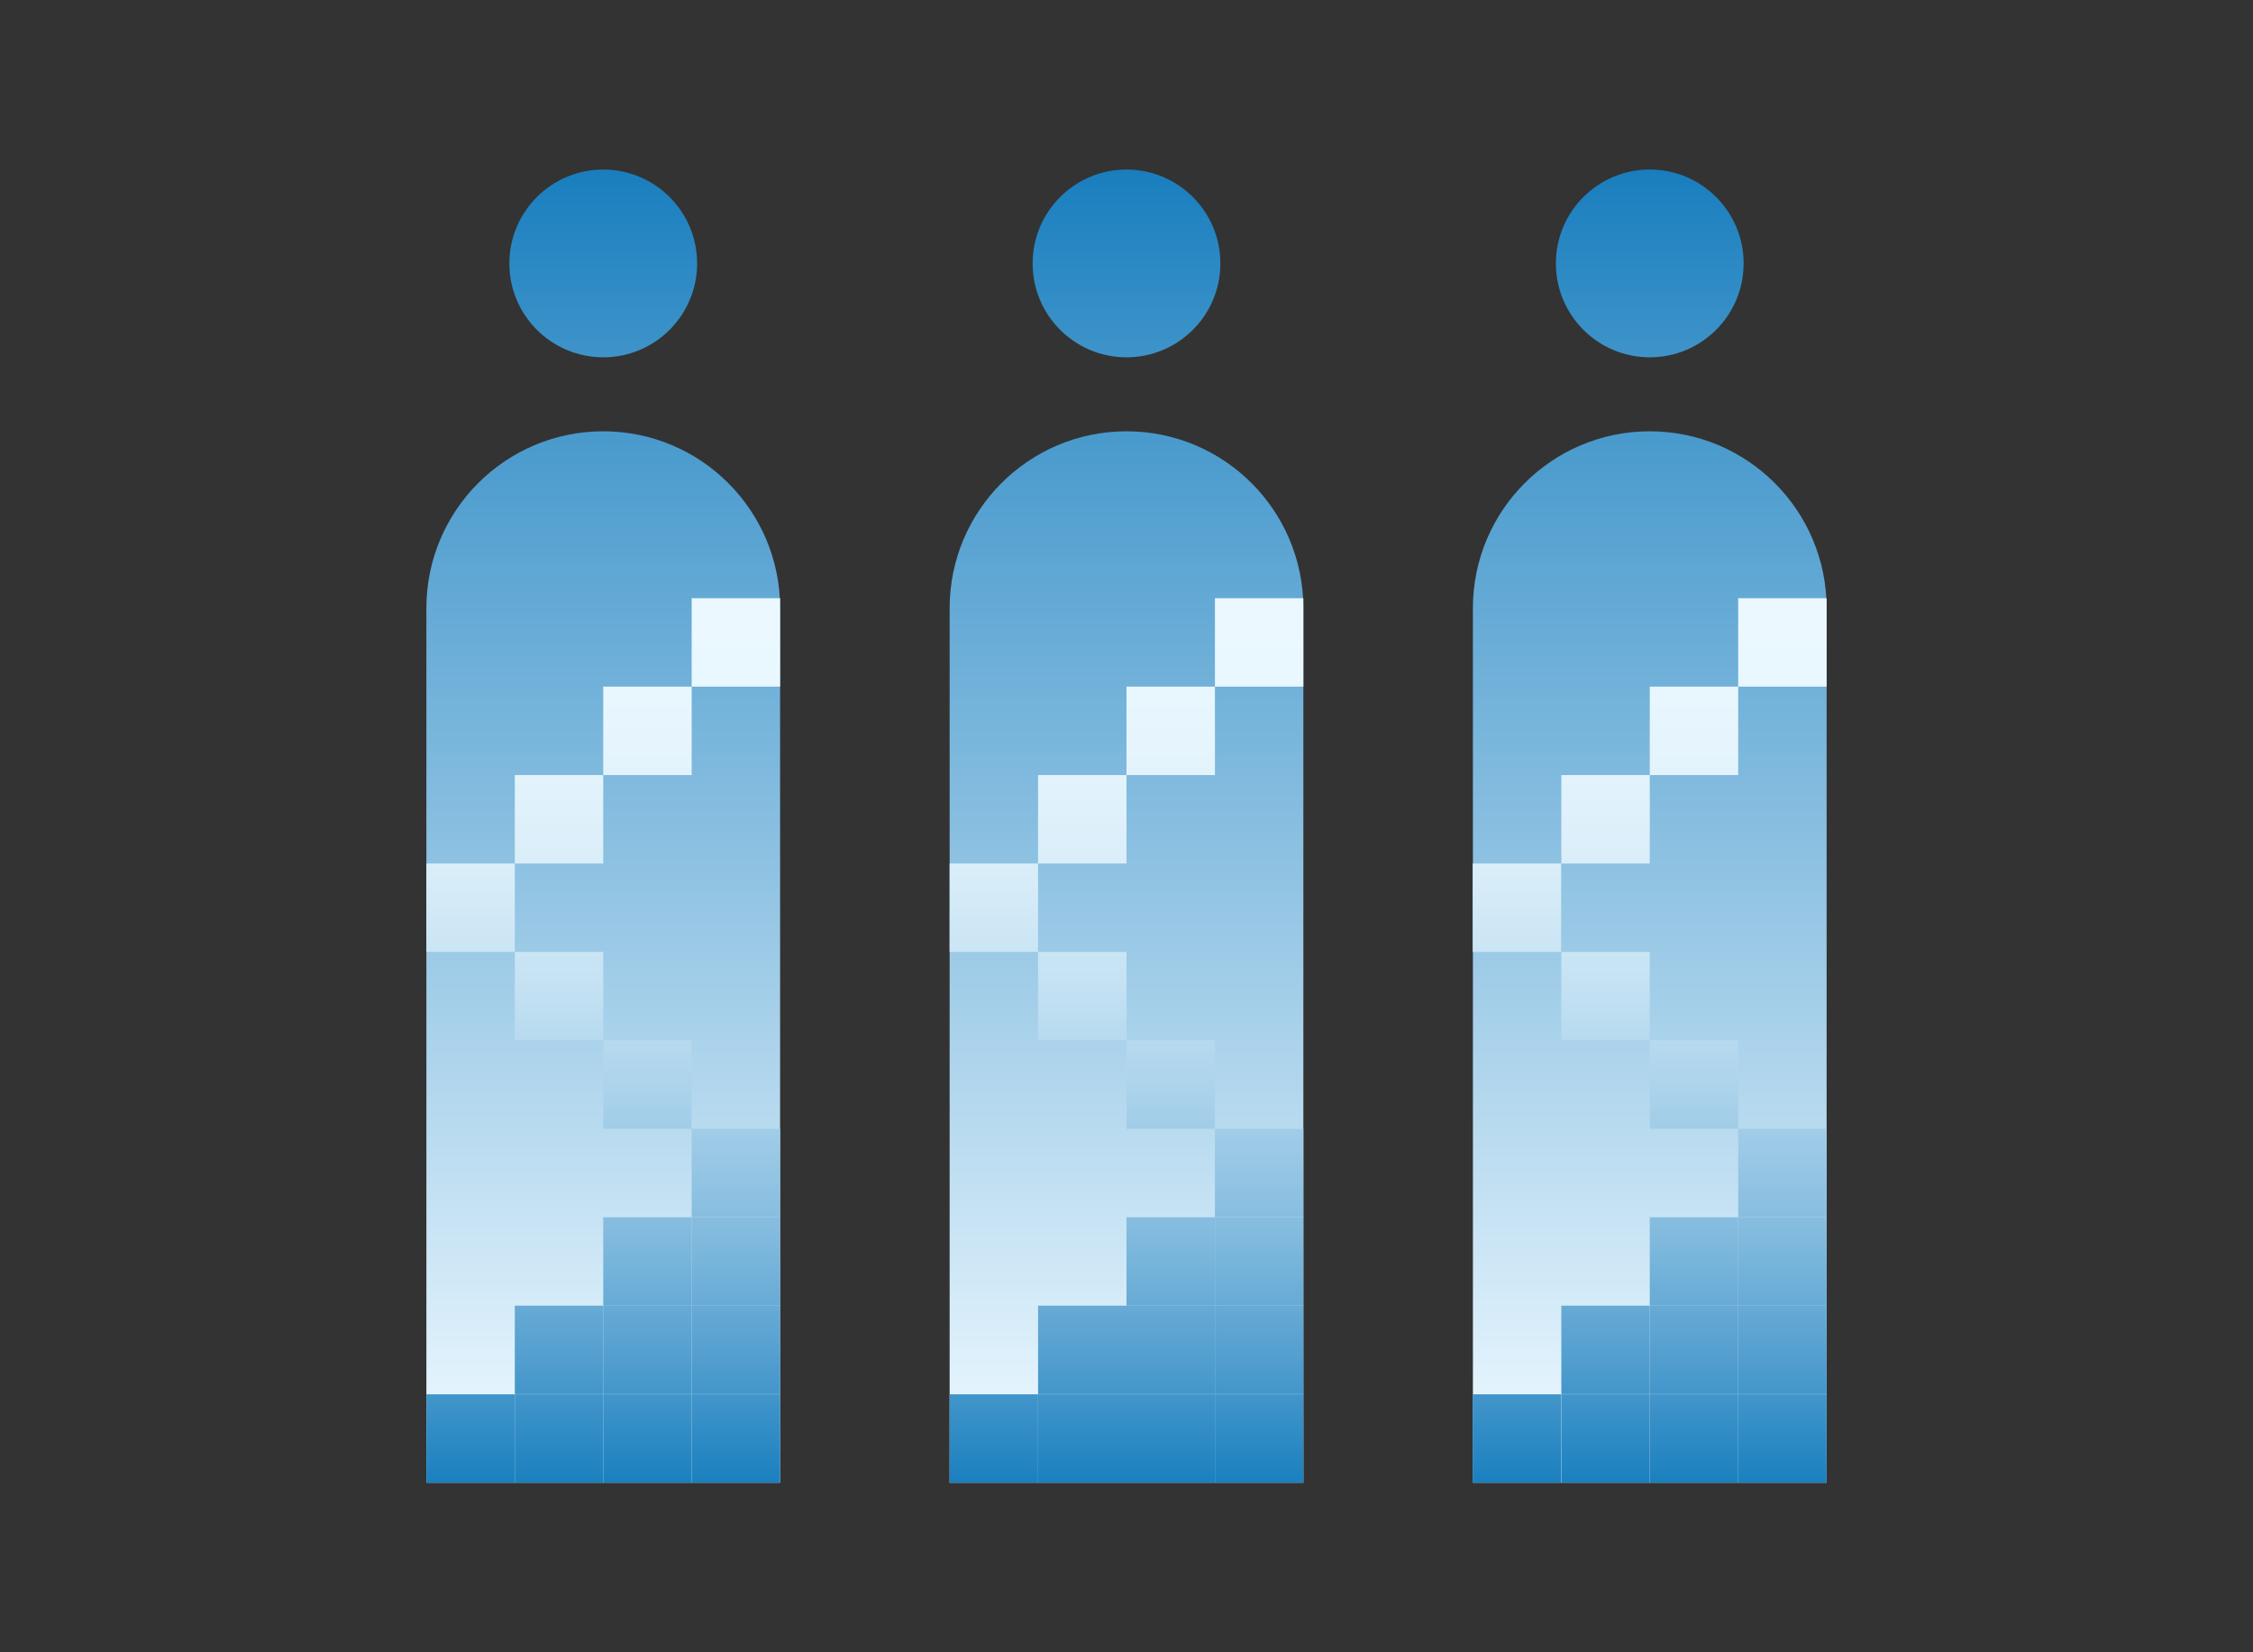 <?xml version="1.0" encoding="UTF-8"?>
<svg id="_レイヤー_2" data-name="レイヤー 2" xmlns="http://www.w3.org/2000/svg" xmlns:xlink="http://www.w3.org/1999/xlink" viewBox="0 0 120 88">
  <rect x="0" y="0" width="120" height="88" fill="#333333" stroke="none"/>
  <defs>
    <style>
      .cls-1 {
        fill: none;
      }

      .cls-2 {
        fill: url(#_名称未設定グラデーション_29-3);
      }

      .cls-3 {
        fill: url(#_名称未設定グラデーション_29-2);
      }

      .cls-4 {
        fill: url(#_名称未設定グラデーション_29-4);
      }

      .cls-5 {
        fill: url(#_名称未設定グラデーション_29-7);
      }

      .cls-6 {
        fill: url(#_名称未設定グラデーション_29-9);
      }

      .cls-7 {
        fill: url(#_名称未設定グラデーション_29-6);
      }

      .cls-8 {
        fill: url(#_名称未設定グラデーション_29-8);
      }

      .cls-9 {
        fill: url(#_名称未設定グラデーション_29-5);
      }

      .cls-10 {
        fill: url(#_新規グラデーションスウォッチ_1);
      }

      .cls-11 {
        fill: url(#_名称未設定グラデーション_29-16);
      }

      .cls-12 {
        fill: url(#_名称未設定グラデーション_29-18);
      }

      .cls-13 {
        fill: url(#_名称未設定グラデーション_29-17);
      }

      .cls-14 {
        fill: url(#_名称未設定グラデーション_29-19);
      }

      .cls-15 {
        fill: url(#_名称未設定グラデーション_29-27);
      }

      .cls-16 {
        fill: url(#_名称未設定グラデーション_29-26);
      }

      .cls-17 {
        fill: url(#_名称未設定グラデーション_29-29);
      }

      .cls-18 {
        fill: url(#_名称未設定グラデーション_29-11);
      }

      .cls-19 {
        fill: url(#_名称未設定グラデーション_29-10);
      }

      .cls-20 {
        fill: url(#_名称未設定グラデーション_29-15);
      }

      .cls-21 {
        fill: url(#_名称未設定グラデーション_29-14);
      }

      .cls-22 {
        fill: url(#_名称未設定グラデーション_29-13);
      }

      .cls-23 {
        fill: url(#_名称未設定グラデーション_29-12);
      }

      .cls-24 {
        fill: url(#_名称未設定グラデーション_29-28);
      }

      .cls-25 {
        fill: url(#_名称未設定グラデーション_29-21);
      }

      .cls-26 {
        fill: url(#_名称未設定グラデーション_29-20);
      }

      .cls-27 {
        fill: url(#_名称未設定グラデーション_29-25);
      }

      .cls-28 {
        fill: url(#_名称未設定グラデーション_29-24);
      }

      .cls-29 {
        fill: url(#_名称未設定グラデーション_29-23);
      }

      .cls-30 {
        fill: url(#_名称未設定グラデーション_29-22);
      }

      .cls-31 {
        fill: url(#_名称未設定グラデーション_29-42);
      }

      .cls-32 {
        fill: url(#_名称未設定グラデーション_29-43);
      }

      .cls-33 {
        fill: url(#_名称未設定グラデーション_29-32);
      }

      .cls-34 {
        fill: url(#_名称未設定グラデーション_29-45);
      }

      .cls-35 {
        fill: url(#_名称未設定グラデーション_29-33);
      }

      .cls-36 {
        fill: url(#_名称未設定グラデーション_29-48);
      }

      .cls-37 {
        fill: url(#_名称未設定グラデーション_29-41);
      }

      .cls-38 {
        fill: url(#_名称未設定グラデーション_29-44);
      }

      .cls-39 {
        fill: url(#_名称未設定グラデーション_29-40);
      }

      .cls-40 {
        fill: url(#_名称未設定グラデーション_29-46);
      }

      .cls-41 {
        fill: url(#_名称未設定グラデーション_29-47);
      }

      .cls-42 {
        fill: url(#_名称未設定グラデーション_29-35);
      }

      .cls-43 {
        fill: url(#_名称未設定グラデーション_29-31);
      }

      .cls-44 {
        fill: url(#_名称未設定グラデーション_29-36);
      }

      .cls-45 {
        fill: url(#_名称未設定グラデーション_29-37);
      }

      .cls-46 {
        fill: url(#_名称未設定グラデーション_29-34);
      }

      .cls-47 {
        fill: url(#_名称未設定グラデーション_29-38);
      }

      .cls-48 {
        fill: url(#_名称未設定グラデーション_29-30);
      }

      .cls-49 {
        fill: url(#_名称未設定グラデーション_29-39);
      }

      .cls-50 {
        fill: url(#_新規グラデーションスウォッチ_1-2);
      }

      .cls-51 {
        fill: url(#_新規グラデーションスウォッチ_1-5);
      }

      .cls-52 {
        fill: url(#_新規グラデーションスウォッチ_1-4);
      }

      .cls-53 {
        fill: url(#_新規グラデーションスウォッチ_1-3);
      }

      .cls-54 {
        fill: url(#_新規グラデーションスウォッチ_1-6);
      }

      .cls-55 {
        clip-path: url(#clippath);
      }

      .cls-56 {
        fill: url(#_名称未設定グラデーション_29);
      }
    </style>
    <clipPath id="clippath">
      <rect class="cls-1" width="120" height="88"/>
    </clipPath>
    <linearGradient id="_新規グラデーションスウォッチ_1" data-name="新規グラデーションスウォッチ 1" x1="32.13" y1="9.07" x2="32.13" y2="64.92" gradientUnits="userSpaceOnUse">
      <stop offset="0" stop-color="#197ebe"/>
      <stop offset="1" stop-color="#ebf8ff"/>
    </linearGradient>
    <linearGradient id="_新規グラデーションスウォッチ_1-2" data-name="新規グラデーションスウォッチ 1" x1="32.13" y1="7.29" x2="32.13" y2="76.88" xlink:href="#_新規グラデーションスウォッチ_1"/>
    <linearGradient id="_名称未設定グラデーション_29" data-name="名称未設定グラデーション 29" x1="25.07" y1="79.37" x2="25.07" y2="33.5" gradientUnits="userSpaceOnUse">
      <stop offset="0" stop-color="#197ebe"/>
      <stop offset=".02" stop-color="#1f82c0"/>
      <stop offset=".16" stop-color="#55a0d0"/>
      <stop offset=".3" stop-color="#83bbde"/>
      <stop offset=".45" stop-color="#a8d1ea"/>
      <stop offset=".59" stop-color="#c5e2f3"/>
      <stop offset=".73" stop-color="#daeef9"/>
      <stop offset=".87" stop-color="#e6f5fd"/>
      <stop offset="1" stop-color="#ebf8ff"/>
    </linearGradient>
    <linearGradient id="_名称未設定グラデーション_29-2" data-name="名称未設定グラデーション 29" x1="29.78" y1="79.37" x2="29.78" y2="33.5" xlink:href="#_名称未設定グラデーション_29"/>
    <linearGradient id="_名称未設定グラデーション_29-3" data-name="名称未設定グラデーション 29" x1="34.49" y1="79.37" x2="34.49" y2="33.5" xlink:href="#_名称未設定グラデーション_29"/>
    <linearGradient id="_名称未設定グラデーション_29-4" data-name="名称未設定グラデーション 29" x1="39.2" y1="79.37" x2="39.2" y2="33.5" xlink:href="#_名称未設定グラデーション_29"/>
    <linearGradient id="_名称未設定グラデーション_29-5" data-name="名称未設定グラデーション 29" x1="29.78" x2="29.78" y2="33.5" xlink:href="#_名称未設定グラデーション_29"/>
    <linearGradient id="_名称未設定グラデーション_29-6" data-name="名称未設定グラデーション 29" x1="34.49" y1="79.37" x2="34.49" y2="33.5" xlink:href="#_名称未設定グラデーション_29"/>
    <linearGradient id="_名称未設定グラデーション_29-7" data-name="名称未設定グラデーション 29" x1="39.2" y1="79.37" x2="39.2" y2="33.5" xlink:href="#_名称未設定グラデーション_29"/>
    <linearGradient id="_名称未設定グラデーション_29-8" data-name="名称未設定グラデーション 29" x1="34.49" y1="79.37" x2="34.49" y2="33.5" xlink:href="#_名称未設定グラデーション_29"/>
    <linearGradient id="_名称未設定グラデーション_29-9" data-name="名称未設定グラデーション 29" x1="39.2" y1="79.37" x2="39.2" y2="33.5" xlink:href="#_名称未設定グラデーション_29"/>
    <linearGradient id="_名称未設定グラデーション_29-10" data-name="名称未設定グラデーション 29" x1="25.07" y1="79.37" x2="25.07" y2="33.5" xlink:href="#_名称未設定グラデーション_29"/>
    <linearGradient id="_名称未設定グラデーション_29-11" data-name="名称未設定グラデーション 29" x1="29.78" y1="79.37" x2="29.78" y2="33.5" xlink:href="#_名称未設定グラデーション_29"/>
    <linearGradient id="_名称未設定グラデーション_29-12" data-name="名称未設定グラデーション 29" x1="34.49" y1="79.37" x2="34.49" y2="33.5" xlink:href="#_名称未設定グラデーション_29"/>
    <linearGradient id="_名称未設定グラデーション_29-13" data-name="名称未設定グラデーション 29" x1="29.78" y1="79.37" x2="29.78" y2="33.5" xlink:href="#_名称未設定グラデーション_29"/>
    <linearGradient id="_名称未設定グラデーション_29-14" data-name="名称未設定グラデーション 29" x1="34.49" y1="79.37" x2="34.49" y2="33.5" xlink:href="#_名称未設定グラデーション_29"/>
    <linearGradient id="_名称未設定グラデーション_29-15" data-name="名称未設定グラデーション 29" x1="39.2" y1="79.37" x2="39.2" y2="33.5" xlink:href="#_名称未設定グラデーション_29"/>
    <linearGradient id="_名称未設定グラデーション_29-16" data-name="名称未設定グラデーション 29" x1="39.2" y1="79.37" x2="39.2" y2="33.5" xlink:href="#_名称未設定グラデーション_29"/>
    <linearGradient id="_新規グラデーションスウォッチ_1-3" data-name="新規グラデーションスウォッチ 1" x1="60" y1="9.07" x2="60" y2="64.92" xlink:href="#_新規グラデーションスウォッチ_1"/>
    <linearGradient id="_新規グラデーションスウォッチ_1-4" data-name="新規グラデーションスウォッチ 1" x1="60" y1="7.29" x2="60" y2="76.88" xlink:href="#_新規グラデーションスウォッチ_1"/>
    <linearGradient id="_名称未設定グラデーション_29-17" data-name="名称未設定グラデーション 29" x1="52.93" x2="52.93" y2="33.5" xlink:href="#_名称未設定グラデーション_29"/>
    <linearGradient id="_名称未設定グラデーション_29-18" data-name="名称未設定グラデーション 29" x1="57.64" x2="57.64" y2="33.5" xlink:href="#_名称未設定グラデーション_29"/>
    <linearGradient id="_名称未設定グラデーション_29-19" data-name="名称未設定グラデーション 29" x1="62.36" y1="79.37" x2="62.36" y2="33.5" xlink:href="#_名称未設定グラデーション_29"/>
    <linearGradient id="_名称未設定グラデーション_29-20" data-name="名称未設定グラデーション 29" x1="67.07" y1="79.37" x2="67.07" y2="33.5" xlink:href="#_名称未設定グラデーション_29"/>
    <linearGradient id="_名称未設定グラデーション_29-21" data-name="名称未設定グラデーション 29" x1="57.64" y1="79.37" x2="57.64" y2="33.5" xlink:href="#_名称未設定グラデーション_29"/>
    <linearGradient id="_名称未設定グラデーション_29-22" data-name="名称未設定グラデーション 29" x1="62.36" y1="79.37" x2="62.36" y2="33.5" xlink:href="#_名称未設定グラデーション_29"/>
    <linearGradient id="_名称未設定グラデーション_29-23" data-name="名称未設定グラデーション 29" x1="67.07" y1="79.37" x2="67.07" y2="33.5" xlink:href="#_名称未設定グラデーション_29"/>
    <linearGradient id="_名称未設定グラデーション_29-24" data-name="名称未設定グラデーション 29" x1="62.36" y1="79.37" x2="62.36" y2="33.5" xlink:href="#_名称未設定グラデーション_29"/>
    <linearGradient id="_名称未設定グラデーション_29-25" data-name="名称未設定グラデーション 29" x1="67.07" y1="79.37" x2="67.07" y2="33.5" xlink:href="#_名称未設定グラデーション_29"/>
    <linearGradient id="_名称未設定グラデーション_29-26" data-name="名称未設定グラデーション 29" x1="52.93" x2="52.93" xlink:href="#_名称未設定グラデーション_29"/>
    <linearGradient id="_名称未設定グラデーション_29-27" data-name="名称未設定グラデーション 29" x1="57.64" y1="79.37" x2="57.64" y2="33.5" xlink:href="#_名称未設定グラデーション_29"/>
    <linearGradient id="_名称未設定グラデーション_29-28" data-name="名称未設定グラデーション 29" x1="62.36" y1="79.37" x2="62.36" y2="33.5" xlink:href="#_名称未設定グラデーション_29"/>
    <linearGradient id="_名称未設定グラデーション_29-29" data-name="名称未設定グラデーション 29" x1="57.64" y1="79.37" x2="57.64" y2="33.5" xlink:href="#_名称未設定グラデーション_29"/>
    <linearGradient id="_名称未設定グラデーション_29-30" data-name="名称未設定グラデーション 29" x1="62.36" y1="79.37" x2="62.36" y2="33.5" xlink:href="#_名称未設定グラデーション_29"/>
    <linearGradient id="_名称未設定グラデーション_29-31" data-name="名称未設定グラデーション 29" x1="67.07" y1="79.37" x2="67.07" y2="33.5" xlink:href="#_名称未設定グラデーション_29"/>
    <linearGradient id="_名称未設定グラデーション_29-32" data-name="名称未設定グラデーション 29" x1="67.07" y1="79.37" x2="67.07" y2="33.5" xlink:href="#_名称未設定グラデーション_29"/>
    <linearGradient id="_新規グラデーションスウォッチ_1-5" data-name="新規グラデーションスウォッチ 1" x1="87.87" y1="9.07" x2="87.87" y2="64.92" xlink:href="#_新規グラデーションスウォッチ_1"/>
    <linearGradient id="_新規グラデーションスウォッチ_1-6" data-name="新規グラデーションスウォッチ 1" x1="87.87" y1="7.29" x2="87.87" y2="76.88" xlink:href="#_新規グラデーションスウォッチ_1"/>
    <linearGradient id="_名称未設定グラデーション_29-33" data-name="名称未設定グラデーション 29" x1="80.8" x2="80.8" y2="33.5" xlink:href="#_名称未設定グラデーション_29"/>
    <linearGradient id="_名称未設定グラデーション_29-34" data-name="名称未設定グラデーション 29" x1="85.51" x2="85.51" y2="33.5" xlink:href="#_名称未設定グラデーション_29"/>
    <linearGradient id="_名称未設定グラデーション_29-35" data-name="名称未設定グラデーション 29" x1="90.22" y1="79.37" x2="90.22" y2="33.5" xlink:href="#_名称未設定グラデーション_29"/>
    <linearGradient id="_名称未設定グラデーション_29-36" data-name="名称未設定グラデーション 29" x1="94.93" y1="79.37" x2="94.93" y2="33.5" xlink:href="#_名称未設定グラデーション_29"/>
    <linearGradient id="_名称未設定グラデーション_29-37" data-name="名称未設定グラデーション 29" x1="85.51" y1="79.37" x2="85.51" y2="33.5" xlink:href="#_名称未設定グラデーション_29"/>
    <linearGradient id="_名称未設定グラデーション_29-38" data-name="名称未設定グラデーション 29" x1="90.22" y1="79.37" x2="90.22" y2="33.5" xlink:href="#_名称未設定グラデーション_29"/>
    <linearGradient id="_名称未設定グラデーション_29-39" data-name="名称未設定グラデーション 29" x1="94.93" y1="79.37" x2="94.93" y2="33.5" xlink:href="#_名称未設定グラデーション_29"/>
    <linearGradient id="_名称未設定グラデーション_29-40" data-name="名称未設定グラデーション 29" x1="90.22" y1="79.37" x2="90.22" y2="33.5" xlink:href="#_名称未設定グラデーション_29"/>
    <linearGradient id="_名称未設定グラデーション_29-41" data-name="名称未設定グラデーション 29" x1="94.93" y1="79.37" x2="94.93" y2="33.5" xlink:href="#_名称未設定グラデーション_29"/>
    <linearGradient id="_名称未設定グラデーション_29-42" data-name="名称未設定グラデーション 29" x1="80.8" x2="80.8" xlink:href="#_名称未設定グラデーション_29"/>
    <linearGradient id="_名称未設定グラデーション_29-43" data-name="名称未設定グラデーション 29" x1="85.51" y1="79.37" x2="85.51" y2="33.5" xlink:href="#_名称未設定グラデーション_29"/>
    <linearGradient id="_名称未設定グラデーション_29-44" data-name="名称未設定グラデーション 29" x1="90.22" y1="79.37" x2="90.22" y2="33.5" xlink:href="#_名称未設定グラデーション_29"/>
    <linearGradient id="_名称未設定グラデーション_29-45" data-name="名称未設定グラデーション 29" x1="85.51" y1="79.37" x2="85.51" y2="33.5" xlink:href="#_名称未設定グラデーション_29"/>
    <linearGradient id="_名称未設定グラデーション_29-46" data-name="名称未設定グラデーション 29" x1="90.22" y1="79.37" x2="90.22" y2="33.5" xlink:href="#_名称未設定グラデーション_29"/>
    <linearGradient id="_名称未設定グラデーション_29-47" data-name="名称未設定グラデーション 29" x1="94.93" y1="79.37" x2="94.93" y2="33.5" xlink:href="#_名称未設定グラデーション_29"/>
    <linearGradient id="_名称未設定グラデーション_29-48" data-name="名称未設定グラデーション 29" x1="94.93" y1="79.37" x2="94.93" y2="33.5" xlink:href="#_名称未設定グラデーション_29"/>
  </defs>
  <g id="_下層" data-name="下層">
    <g class="cls-55">
      <g>
        <g>
          <g>
            <circle class="cls-10" cx="32.13" cy="14.03" r="5"/>
            <path class="cls-50" d="M32.13,22.97h0c5.2,0,9.42,4.22,9.42,9.42v46.58h-18.84v-46.58c0-5.2,4.22-9.42,9.42-9.42Z"/>
          </g>
          <g>
            <g>
              <rect class="cls-56" x="22.71" y="74.26" width="4.71" height="4.71"/>
              <rect class="cls-3" x="27.42" y="74.26" width="4.71" height="4.71"/>
              <rect class="cls-2" x="32.13" y="74.26" width="4.71" height="4.71"/>
              <rect class="cls-4" x="36.84" y="74.26" width="4.71" height="4.71"/>
            </g>
            <g>
              <rect class="cls-9" x="27.42" y="69.54" width="4.71" height="4.71"/>
              <rect class="cls-7" x="32.13" y="69.54" width="4.71" height="4.71"/>
              <rect class="cls-5" x="36.84" y="69.54" width="4.71" height="4.71"/>
            </g>
            <g>
              <rect class="cls-8" x="32.13" y="64.83" width="4.71" height="4.71"/>
              <rect class="cls-6" x="36.84" y="64.83" width="4.71" height="4.71"/>
            </g>
            <g>
              <rect class="cls-19" x="22.71" y="45.99" width="4.71" height="4.71"/>
              <rect class="cls-18" x="27.42" y="50.7" width="4.71" height="4.71"/>
              <rect class="cls-23" x="32.13" y="55.41" width="4.71" height="4.71"/>
            </g>
            <g>
              <rect class="cls-22" x="27.42" y="41.28" width="4.71" height="4.71"/>
              <rect class="cls-21" x="32.13" y="36.57" width="4.71" height="4.71"/>
              <rect class="cls-20" x="36.84" y="31.86" width="4.71" height="4.71"/>
            </g>
            <rect class="cls-11" x="36.84" y="60.12" width="4.71" height="4.71"/>
          </g>
        </g>
        <g>
          <g>
            <circle class="cls-53" cx="60" cy="14.03" r="5"/>
            <path class="cls-52" d="M60,22.97h0c5.2,0,9.42,4.22,9.42,9.42v46.58h-18.84v-46.58c0-5.2,4.22-9.42,9.42-9.42Z"/>
          </g>
          <g>
            <g>
              <rect class="cls-13" x="50.58" y="74.26" width="4.71" height="4.71"/>
              <rect class="cls-12" x="55.29" y="74.26" width="4.71" height="4.71"/>
              <rect class="cls-14" x="60" y="74.26" width="4.71" height="4.71"/>
              <rect class="cls-26" x="64.71" y="74.26" width="4.71" height="4.71"/>
            </g>
            <g>
              <rect class="cls-25" x="55.29" y="69.54" width="4.71" height="4.71"/>
              <rect class="cls-30" x="60" y="69.54" width="4.71" height="4.71"/>
              <rect class="cls-29" x="64.71" y="69.54" width="4.71" height="4.71"/>
            </g>
            <g>
              <rect class="cls-28" x="60" y="64.83" width="4.71" height="4.71"/>
              <rect class="cls-27" x="64.71" y="64.83" width="4.71" height="4.71"/>
            </g>
            <g>
              <rect class="cls-16" x="50.58" y="45.99" width="4.71" height="4.71"/>
              <rect class="cls-15" x="55.29" y="50.7" width="4.71" height="4.71"/>
              <rect class="cls-24" x="60" y="55.41" width="4.71" height="4.71"/>
            </g>
            <g>
              <rect class="cls-17" x="55.29" y="41.28" width="4.71" height="4.71"/>
              <rect class="cls-48" x="60" y="36.57" width="4.71" height="4.71"/>
              <rect class="cls-43" x="64.71" y="31.86" width="4.71" height="4.71"/>
            </g>
            <rect class="cls-33" x="64.71" y="60.12" width="4.71" height="4.71"/>
          </g>
        </g>
        <g>
          <g>
            <circle class="cls-51" cx="87.87" cy="14.03" r="5"/>
            <path class="cls-54" d="M87.87,22.97h0c5.2,0,9.42,4.22,9.42,9.42v46.58h-18.84v-46.58c0-5.2,4.22-9.42,9.42-9.42Z"/>
          </g>
          <g>
            <g>
              <rect class="cls-35" x="78.44" y="74.26" width="4.71" height="4.71"/>
              <rect class="cls-46" x="83.16" y="74.26" width="4.71" height="4.71"/>
              <rect class="cls-42" x="87.87" y="74.26" width="4.71" height="4.71"/>
              <rect class="cls-44" x="92.58" y="74.26" width="4.71" height="4.71"/>
            </g>
            <g>
              <rect class="cls-45" x="83.16" y="69.54" width="4.71" height="4.71"/>
              <rect class="cls-47" x="87.87" y="69.54" width="4.71" height="4.71"/>
              <rect class="cls-49" x="92.58" y="69.54" width="4.71" height="4.71"/>
            </g>
            <g>
              <rect class="cls-39" x="87.87" y="64.83" width="4.71" height="4.71"/>
              <rect class="cls-37" x="92.58" y="64.83" width="4.71" height="4.71"/>
            </g>
            <g>
              <rect class="cls-31" x="78.44" y="45.99" width="4.71" height="4.71"/>
              <rect class="cls-32" x="83.16" y="50.7" width="4.71" height="4.71"/>
              <rect class="cls-38" x="87.87" y="55.41" width="4.71" height="4.71"/>
            </g>
            <g>
              <rect class="cls-34" x="83.16" y="41.28" width="4.71" height="4.71"/>
              <rect class="cls-40" x="87.87" y="36.57" width="4.71" height="4.71"/>
              <rect class="cls-41" x="92.58" y="31.86" width="4.71" height="4.71"/>
            </g>
            <rect class="cls-36" x="92.58" y="60.12" width="4.71" height="4.71"/>
          </g>
        </g>
      </g>
    </g>
  </g>
</svg>